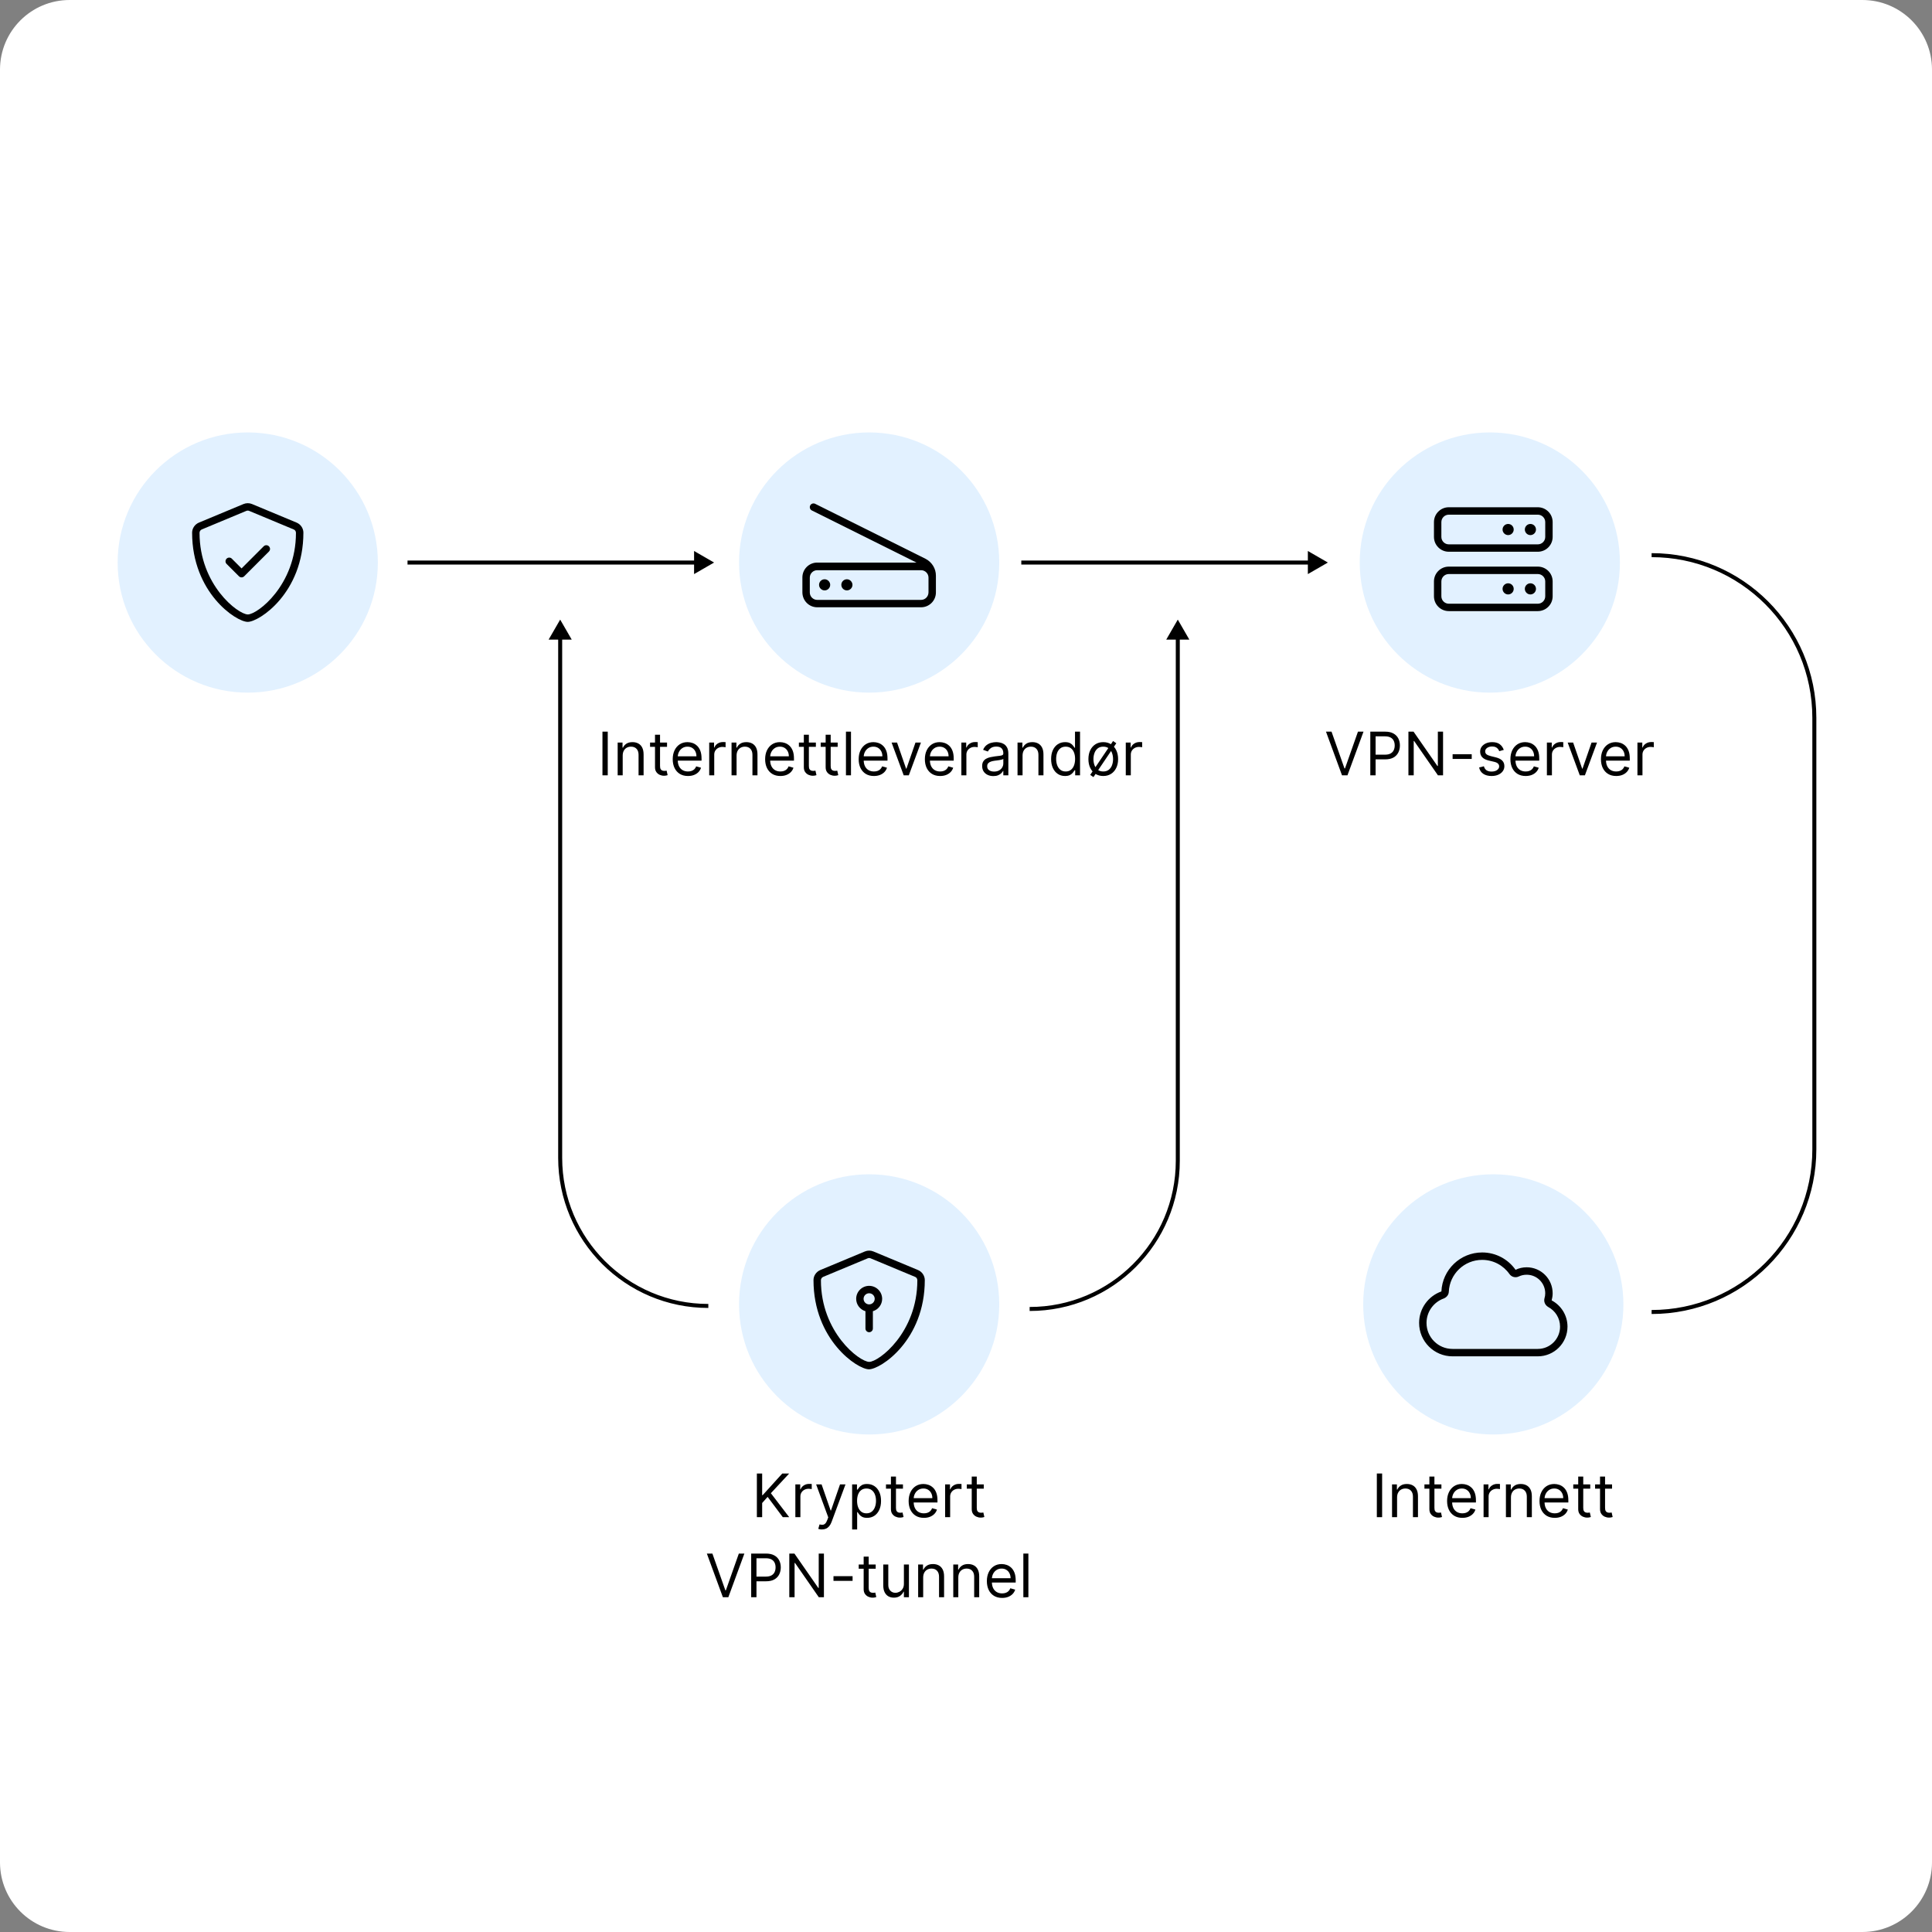 <svg width="555" height="555" viewBox="0 0 555 555" fill="none" xmlns="http://www.w3.org/2000/svg">
<rect x="0" y="0" width="555" height="555" fill="#808080" stroke="none"/>
<g clip-path="url(#clip0_535_5501)">
<path d="M0 20C0 8.954 8.954 0 20 0H535C546.046 0 555 8.954 555 20V535C555 546.046 546.046 555 535 555H20C8.954 555 0 546.046 0 535V20Z" fill="white"/>
<path d="M249.679 412.083C270.32 412.083 287.053 395.35 287.053 374.709C287.053 354.068 270.32 337.335 249.679 337.335C229.038 337.335 212.305 354.068 212.305 374.709C212.305 395.35 229.038 412.083 249.679 412.083Z" fill="#E2F1FF"/>
<path d="M263.695 364.832L250.908 359.505C250.515 359.341 250.096 359.261 249.682 359.261C249.269 359.261 248.845 359.341 248.452 359.505L235.665 364.832C234.474 365.326 233.691 366.492 233.691 367.722C233.691 384.925 246.304 393.356 249.618 393.356C252.956 393.356 265.664 385.049 265.664 367.722C265.659 366.492 264.881 365.321 263.695 364.832ZM263.521 367.802C263.521 382.807 252.453 391.223 249.682 391.223C246.832 391.163 235.824 382.712 235.824 367.782C235.824 367.349 236.083 366.965 236.472 366.801L249.259 361.474C249.388 361.419 249.533 361.389 249.678 361.389C249.817 361.389 249.957 361.414 250.086 361.474L262.873 366.801C263.481 367.055 263.521 367.633 263.521 367.802ZM249.678 369.382C247.619 369.382 245.95 371.056 245.95 373.109C245.95 374.794 247.081 376.204 248.616 376.667V381.636C248.616 382.224 249.094 382.702 249.682 382.702C250.271 382.702 250.749 382.224 250.749 381.636V376.667C252.279 376.209 253.415 374.794 253.415 373.109C253.405 371.051 251.736 369.382 249.678 369.382ZM249.678 374.709C248.796 374.709 248.078 373.991 248.078 373.109C248.078 372.227 248.796 371.51 249.678 371.51C250.56 371.51 251.277 372.227 251.277 373.109C251.272 373.991 250.555 374.709 249.678 374.709Z" fill="black"/>
<path d="M217.424 435.833V423.288H218.943V429.511H219.09L224.725 423.288H226.71L221.442 428.948L226.71 435.833H224.872L220.511 430.001L218.943 431.766V435.833H217.424Z" fill="black"/>
<path d="M228.48 435.833V426.424H229.877V427.845H229.975C230.146 427.38 230.457 427.002 230.906 426.712C231.355 426.422 231.862 426.277 232.425 426.277C232.531 426.277 232.664 426.279 232.823 426.283C232.983 426.287 233.103 426.293 233.185 426.302V427.772C233.136 427.759 233.023 427.741 232.848 427.717C232.676 427.688 232.495 427.674 232.303 427.674C231.845 427.674 231.437 427.77 231.078 427.962C230.722 428.149 230.441 428.411 230.232 428.746C230.028 429.076 229.926 429.454 229.926 429.879V435.833H228.48Z" fill="black"/>
<path d="M236.116 439.361C235.871 439.361 235.652 439.341 235.46 439.3C235.268 439.263 235.136 439.227 235.062 439.19L235.43 437.916C235.781 438.006 236.091 438.038 236.361 438.014C236.63 437.989 236.869 437.869 237.078 437.652C237.29 437.44 237.484 437.095 237.659 436.617L237.929 435.882L234.45 426.424H236.018L238.615 433.922H238.713L241.31 426.424H242.878L238.885 437.205C238.705 437.691 238.482 438.093 238.217 438.412C237.951 438.734 237.643 438.973 237.292 439.129C236.945 439.284 236.553 439.361 236.116 439.361Z" fill="black"/>
<path d="M244.787 439.361V426.424H246.183V427.919H246.355C246.461 427.755 246.608 427.547 246.796 427.294C246.988 427.037 247.261 426.808 247.617 426.608C247.976 426.404 248.462 426.302 249.074 426.302C249.867 426.302 250.565 426.5 251.169 426.896C251.774 427.292 252.245 427.853 252.584 428.58C252.923 429.307 253.093 430.165 253.093 431.153C253.093 432.149 252.923 433.013 252.584 433.744C252.245 434.471 251.776 435.035 251.175 435.435C250.575 435.831 249.883 436.029 249.099 436.029C248.495 436.029 248.011 435.929 247.647 435.729C247.284 435.525 247.004 435.294 246.808 435.037C246.612 434.775 246.461 434.559 246.355 434.387H246.232V439.361H244.787ZM246.208 431.129C246.208 431.839 246.312 432.466 246.52 433.009C246.728 433.548 247.033 433.971 247.433 434.277C247.833 434.579 248.323 434.73 248.903 434.73C249.507 434.73 250.012 434.571 250.416 434.253C250.824 433.93 251.131 433.497 251.335 432.954C251.543 432.407 251.647 431.798 251.647 431.129C251.647 430.467 251.545 429.871 251.341 429.34C251.141 428.805 250.837 428.382 250.428 428.072C250.024 427.757 249.515 427.6 248.903 427.6C248.315 427.6 247.821 427.749 247.421 428.047C247.02 428.341 246.718 428.754 246.514 429.285C246.31 429.812 246.208 430.426 246.208 431.129Z" fill="black"/>
<path d="M259.39 426.424V427.649H254.514V426.424H259.39ZM255.935 424.17H257.381V433.138C257.381 433.546 257.44 433.852 257.558 434.057C257.681 434.257 257.836 434.391 258.024 434.461C258.216 434.526 258.418 434.559 258.63 434.559C258.79 434.559 258.92 434.551 259.022 434.534C259.124 434.514 259.206 434.498 259.267 434.485L259.561 435.784C259.463 435.821 259.327 435.857 259.151 435.894C258.975 435.935 258.753 435.955 258.483 435.955C258.075 435.955 257.675 435.868 257.283 435.692C256.895 435.516 256.572 435.249 256.315 434.89C256.062 434.53 255.935 434.077 255.935 433.53V424.17Z" fill="black"/>
<path d="M265.408 436.029C264.502 436.029 263.72 435.829 263.062 435.429C262.409 435.024 261.904 434.461 261.549 433.738C261.198 433.011 261.022 432.166 261.022 431.202C261.022 430.238 261.198 429.389 261.549 428.654C261.904 427.915 262.399 427.339 263.031 426.926C263.669 426.51 264.412 426.302 265.261 426.302C265.751 426.302 266.235 426.383 266.713 426.547C267.191 426.71 267.626 426.975 268.018 427.343C268.41 427.706 268.722 428.188 268.955 428.789C269.188 429.389 269.304 430.128 269.304 431.006V431.619H262.051V430.369H267.834C267.834 429.838 267.728 429.364 267.515 428.948C267.307 428.531 267.009 428.203 266.621 427.962C266.237 427.721 265.784 427.6 265.261 427.6C264.685 427.6 264.187 427.743 263.767 428.029C263.35 428.311 263.029 428.678 262.805 429.132C262.58 429.585 262.468 430.071 262.468 430.59V431.423C262.468 432.133 262.59 432.735 262.835 433.23C263.085 433.72 263.43 434.093 263.871 434.351C264.312 434.604 264.824 434.73 265.408 434.73C265.788 434.73 266.131 434.677 266.437 434.571C266.748 434.461 267.015 434.298 267.24 434.081C267.464 433.861 267.638 433.587 267.76 433.26L269.157 433.652C269.01 434.126 268.763 434.543 268.416 434.902C268.069 435.257 267.64 435.535 267.129 435.735C266.619 435.931 266.045 436.029 265.408 436.029Z" fill="black"/>
<path d="M271.503 435.833V426.424H272.9V427.845H272.998C273.169 427.38 273.48 427.002 273.929 426.712C274.378 426.422 274.884 426.277 275.448 426.277C275.554 426.277 275.687 426.279 275.846 426.283C276.005 426.287 276.126 426.293 276.208 426.302V427.772C276.159 427.759 276.046 427.741 275.871 427.717C275.699 427.688 275.517 427.674 275.325 427.674C274.868 427.674 274.46 427.77 274.1 427.962C273.745 428.149 273.463 428.411 273.255 428.746C273.051 429.076 272.949 429.454 272.949 429.879V435.833H271.503Z" fill="black"/>
<path d="M282.603 426.424V427.649H277.727V426.424H282.603ZM279.148 424.17H280.593V433.138C280.593 433.546 280.653 433.852 280.771 434.057C280.894 434.257 281.049 434.391 281.237 434.461C281.429 434.526 281.631 434.559 281.843 434.559C282.002 434.559 282.133 434.551 282.235 434.534C282.337 434.514 282.419 434.498 282.48 434.485L282.774 435.784C282.676 435.821 282.539 435.857 282.364 435.894C282.188 435.935 281.966 435.955 281.696 435.955C281.288 435.955 280.887 435.868 280.495 435.692C280.107 435.516 279.785 435.249 279.528 434.89C279.274 434.53 279.148 434.077 279.148 433.53V424.17Z" fill="black"/>
<path d="M204.647 446.288L208.372 456.848H208.519L212.243 446.288H213.836L209.229 458.833H207.661L203.055 446.288H204.647Z" fill="black"/>
<path d="M215.79 458.833V446.288H220.029C221.013 446.288 221.817 446.465 222.442 446.821C223.071 447.172 223.536 447.648 223.839 448.248C224.141 448.848 224.292 449.518 224.292 450.257C224.292 450.996 224.141 451.668 223.839 452.273C223.541 452.877 223.079 453.359 222.454 453.718C221.83 454.073 221.029 454.251 220.053 454.251H217.015V452.903H220.004C220.678 452.903 221.219 452.787 221.627 452.554C222.036 452.322 222.332 452.007 222.516 451.611C222.703 451.211 222.797 450.759 222.797 450.257C222.797 449.755 222.703 449.306 222.516 448.91C222.332 448.513 222.034 448.203 221.621 447.978C221.209 447.75 220.662 447.635 219.98 447.635H217.309V458.833H215.79Z" fill="black"/>
<path d="M236.687 446.288V458.833H235.217L228.381 448.983H228.258V458.833H226.739V446.288H228.209L235.07 456.162H235.192V446.288H236.687Z" fill="black"/>
<path d="M244.921 452.781V454.129H239.433V452.781H244.921Z" fill="black"/>
<path d="M251.557 449.424V450.649H246.681V449.424H251.557ZM248.102 447.17H249.548V456.138C249.548 456.546 249.607 456.852 249.725 457.057C249.848 457.257 250.003 457.391 250.191 457.461C250.383 457.526 250.585 457.559 250.797 457.559C250.957 457.559 251.087 457.551 251.189 457.534C251.291 457.514 251.373 457.498 251.434 457.485L251.728 458.784C251.63 458.821 251.494 458.857 251.318 458.894C251.142 458.935 250.92 458.955 250.65 458.955C250.242 458.955 249.842 458.868 249.45 458.692C249.062 458.516 248.739 458.249 248.482 457.89C248.229 457.53 248.102 457.077 248.102 456.53V447.17Z" fill="black"/>
<path d="M259.661 454.986V449.424H261.107V458.833H259.661V457.24H259.563C259.342 457.718 258.999 458.124 258.534 458.459C258.068 458.79 257.48 458.955 256.77 458.955C256.182 458.955 255.659 458.827 255.202 458.57C254.744 458.308 254.385 457.916 254.123 457.393C253.862 456.867 253.731 456.203 253.731 455.403V449.424H255.177V455.305C255.177 455.991 255.369 456.538 255.753 456.946C256.141 457.355 256.635 457.559 257.235 457.559C257.595 457.559 257.96 457.467 258.332 457.283C258.707 457.099 259.022 456.818 259.275 456.438C259.532 456.058 259.661 455.574 259.661 454.986Z" fill="black"/>
<path d="M265.2 453.173V458.833H263.754V449.424H265.151V450.894H265.273C265.494 450.416 265.829 450.033 266.278 449.743C266.727 449.449 267.307 449.302 268.018 449.302C268.655 449.302 269.212 449.432 269.69 449.694C270.168 449.951 270.539 450.343 270.805 450.87C271.07 451.392 271.203 452.054 271.203 452.854V458.833H269.757V452.952C269.757 452.213 269.565 451.637 269.182 451.225C268.798 450.808 268.271 450.6 267.601 450.6C267.14 450.6 266.727 450.7 266.364 450.9C266.004 451.1 265.721 451.392 265.512 451.776C265.304 452.16 265.2 452.626 265.2 453.173Z" fill="black"/>
<path d="M275.29 453.173V458.833H273.845V449.424H275.241V450.894H275.364C275.584 450.416 275.919 450.033 276.368 449.743C276.818 449.449 277.397 449.302 278.108 449.302C278.745 449.302 279.303 449.432 279.78 449.694C280.258 449.951 280.63 450.343 280.895 450.87C281.161 451.392 281.293 452.054 281.293 452.854V458.833H279.848V452.952C279.848 452.213 279.656 451.637 279.272 451.225C278.888 450.808 278.361 450.6 277.691 450.6C277.23 450.6 276.818 450.7 276.454 450.9C276.095 451.1 275.811 451.392 275.603 451.776C275.394 452.16 275.29 452.626 275.29 453.173Z" fill="black"/>
<path d="M287.88 459.029C286.973 459.029 286.191 458.829 285.534 458.429C284.88 458.024 284.376 457.461 284.021 456.738C283.67 456.011 283.494 455.166 283.494 454.202C283.494 453.238 283.67 452.389 284.021 451.654C284.376 450.915 284.87 450.339 285.503 449.926C286.14 449.51 286.883 449.302 287.733 449.302C288.223 449.302 288.707 449.383 289.185 449.547C289.662 449.71 290.097 449.975 290.489 450.343C290.881 450.706 291.194 451.188 291.427 451.789C291.659 452.389 291.776 453.128 291.776 454.006V454.619H284.523V453.369H290.306C290.306 452.838 290.199 452.364 289.987 451.948C289.779 451.531 289.481 451.203 289.093 450.962C288.709 450.721 288.256 450.6 287.733 450.6C287.157 450.6 286.659 450.743 286.238 451.029C285.822 451.311 285.501 451.678 285.276 452.132C285.052 452.585 284.94 453.071 284.94 453.59V454.423C284.94 455.133 285.062 455.735 285.307 456.23C285.556 456.72 285.901 457.093 286.342 457.351C286.783 457.604 287.296 457.73 287.88 457.73C288.26 457.73 288.603 457.677 288.909 457.571C289.219 457.461 289.487 457.298 289.711 457.081C289.936 456.861 290.11 456.587 290.232 456.26L291.629 456.652C291.482 457.126 291.235 457.543 290.887 457.902C290.54 458.257 290.112 458.535 289.601 458.735C289.091 458.931 288.517 459.029 287.88 459.029Z" fill="black"/>
<path d="M295.42 446.288V458.833H293.975V446.288H295.42Z" fill="black"/>
<path d="M428.976 412.083C449.617 412.083 466.35 395.35 466.35 374.709C466.35 354.068 449.617 337.335 428.976 337.335C408.334 337.335 391.602 354.068 391.602 374.709C391.602 395.35 408.334 412.083 428.976 412.083Z" fill="#E2F1FF"/>
<path d="M438.565 364.05C442.686 364.05 446.025 367.389 446.025 371.51C446.025 372.222 445.925 372.85 445.741 373.563C448.447 374.988 450.29 377.833 450.29 381.102C450.29 385.812 446.473 389.629 441.764 389.629H417.257C411.96 389.629 407.664 385.333 407.664 380.036C407.664 375.855 410.34 372.302 414.067 370.987C414.342 364.758 419.479 359.789 425.778 359.789C429.74 359.789 433.243 361.758 435.371 364.773C436.332 364.309 437.419 364.05 438.565 364.05ZM436.278 366.696C435.346 367.145 434.22 366.841 433.622 365.998C431.882 363.527 429.022 361.922 425.778 361.922C420.625 361.922 416.42 365.983 416.195 371.081C416.16 371.953 415.597 372.651 414.775 373C411.87 374.026 409.792 376.787 409.792 380.041C409.792 384.162 413.131 387.501 417.252 387.501H441.759C445.287 387.501 448.153 384.636 448.153 381.107C448.153 378.656 446.772 376.528 444.744 375.452C443.852 374.918 443.414 373.947 443.688 372.92C443.822 372.511 443.892 372.028 443.892 371.515C443.892 368.57 441.51 366.188 438.565 366.188C437.743 366.183 436.97 366.367 436.278 366.696Z" fill="black"/>
<path d="M397.039 423.288V435.833H395.52V423.288H397.039Z" fill="black"/>
<path d="M401.334 430.173V435.833H399.889V426.424H401.285V427.894H401.408C401.628 427.416 401.963 427.033 402.412 426.743C402.862 426.449 403.441 426.302 404.152 426.302C404.789 426.302 405.346 426.432 405.824 426.694C406.302 426.951 406.674 427.343 406.939 427.87C407.205 428.392 407.337 429.054 407.337 429.854V435.833H405.892V429.952C405.892 429.213 405.7 428.637 405.316 428.225C404.932 427.808 404.405 427.6 403.735 427.6C403.274 427.6 402.862 427.7 402.498 427.9C402.139 428.1 401.855 428.392 401.647 428.776C401.438 429.16 401.334 429.626 401.334 430.173Z" fill="black"/>
<path d="M414.071 426.424V427.649H409.195V426.424H414.071ZM410.616 424.17H412.062V433.138C412.062 433.546 412.121 433.852 412.239 434.057C412.362 434.257 412.517 434.391 412.705 434.461C412.897 434.526 413.099 434.559 413.311 434.559C413.47 434.559 413.601 434.551 413.703 434.534C413.805 434.514 413.887 434.498 413.948 434.485L414.242 435.784C414.144 435.821 414.007 435.857 413.832 435.894C413.656 435.935 413.434 435.955 413.164 435.955C412.756 435.955 412.356 435.868 411.964 435.692C411.576 435.516 411.253 435.249 410.996 434.89C410.743 434.53 410.616 434.077 410.616 433.53V424.17Z" fill="black"/>
<path d="M420.089 436.029C419.183 436.029 418.401 435.829 417.743 435.429C417.09 435.024 416.585 434.461 416.23 433.738C415.879 433.011 415.703 432.166 415.703 431.202C415.703 430.238 415.879 429.389 416.23 428.654C416.585 427.915 417.079 427.339 417.712 426.926C418.349 426.51 419.093 426.302 419.942 426.302C420.432 426.302 420.916 426.383 421.394 426.547C421.872 426.71 422.307 426.975 422.699 427.343C423.091 427.706 423.403 428.188 423.636 428.789C423.869 429.389 423.985 430.128 423.985 431.006V431.619H416.732V430.369H422.515C422.515 429.838 422.409 429.364 422.196 428.948C421.988 428.531 421.69 428.203 421.302 427.962C420.918 427.721 420.465 427.6 419.942 427.6C419.366 427.6 418.868 427.743 418.447 428.029C418.031 428.311 417.71 428.678 417.486 429.132C417.261 429.585 417.149 430.071 417.149 430.59V431.423C417.149 432.133 417.271 432.735 417.516 433.23C417.765 433.72 418.111 434.093 418.552 434.351C418.993 434.604 419.505 434.73 420.089 434.73C420.469 434.73 420.812 434.677 421.118 434.571C421.429 434.461 421.696 434.298 421.921 434.081C422.145 433.861 422.319 433.587 422.441 433.26L423.838 433.652C423.691 434.126 423.444 434.543 423.097 434.902C422.75 435.257 422.321 435.535 421.81 435.735C421.3 435.931 420.726 436.029 420.089 436.029Z" fill="black"/>
<path d="M426.184 435.833V426.424H427.581V427.845H427.679C427.85 427.38 428.161 427.002 428.61 426.712C429.059 426.422 429.565 426.277 430.129 426.277C430.235 426.277 430.368 426.279 430.527 426.283C430.686 426.287 430.807 426.293 430.888 426.302V427.772C430.839 427.759 430.727 427.741 430.552 427.717C430.38 427.688 430.198 427.674 430.006 427.674C429.549 427.674 429.141 427.77 428.781 427.962C428.426 428.149 428.144 428.411 427.936 428.746C427.732 429.076 427.63 429.454 427.63 429.879V435.833H426.184Z" fill="black"/>
<path d="M434.048 430.173V435.833H432.602V426.424H433.999V427.894H434.121C434.342 427.416 434.677 427.033 435.126 426.743C435.575 426.449 436.155 426.302 436.865 426.302C437.503 426.302 438.06 426.432 438.538 426.694C439.016 426.951 439.387 427.343 439.653 427.87C439.918 428.392 440.051 429.054 440.051 429.854V435.833H438.605V429.952C438.605 429.213 438.413 428.637 438.029 428.225C437.645 427.808 437.119 427.6 436.449 427.6C435.987 427.6 435.575 427.7 435.212 427.9C434.852 428.1 434.568 428.392 434.36 428.776C434.152 429.16 434.048 429.626 434.048 430.173Z" fill="black"/>
<path d="M446.637 436.029C445.731 436.029 444.949 435.829 444.291 435.429C443.638 435.024 443.133 434.461 442.778 433.738C442.427 433.011 442.251 432.166 442.251 431.202C442.251 430.238 442.427 429.389 442.778 428.654C443.133 427.915 443.628 427.339 444.261 426.926C444.898 426.51 445.641 426.302 446.49 426.302C446.98 426.302 447.464 426.383 447.942 426.547C448.42 426.71 448.855 426.975 449.247 427.343C449.639 427.706 449.951 428.188 450.184 428.789C450.417 429.389 450.533 430.128 450.533 431.006V431.619H443.28V430.369H449.063C449.063 429.838 448.957 429.364 448.744 428.948C448.536 428.531 448.238 428.203 447.85 427.962C447.466 427.721 447.013 427.6 446.49 427.6C445.914 427.6 445.416 427.743 444.996 428.029C444.579 428.311 444.259 428.678 444.034 429.132C443.809 429.585 443.697 430.071 443.697 430.59V431.423C443.697 432.133 443.82 432.735 444.065 433.23C444.314 433.72 444.659 434.093 445.1 434.351C445.541 434.604 446.053 434.73 446.637 434.73C447.017 434.73 447.36 434.677 447.666 434.571C447.977 434.461 448.244 434.298 448.469 434.081C448.693 433.861 448.867 433.587 448.989 433.26L450.386 433.652C450.239 434.126 449.992 434.543 449.645 434.902C449.298 435.257 448.869 435.535 448.359 435.735C447.848 435.931 447.274 436.029 446.637 436.029Z" fill="black"/>
<path d="M456.824 426.424V427.649H451.948V426.424H456.824ZM453.369 424.17H454.815V433.138C454.815 433.546 454.874 433.852 454.993 434.057C455.115 434.257 455.27 434.391 455.458 434.461C455.65 434.526 455.852 434.559 456.064 434.559C456.224 434.559 456.354 434.551 456.457 434.534C456.559 434.514 456.64 434.498 456.702 434.485L456.996 435.784C456.898 435.821 456.761 435.857 456.585 435.894C456.41 435.935 456.187 435.955 455.917 435.955C455.509 435.955 455.109 435.868 454.717 435.692C454.329 435.516 454.006 435.249 453.749 434.89C453.496 434.53 453.369 434.077 453.369 433.53V424.17Z" fill="black"/>
<path d="M463.09 426.424V427.649H458.215V426.424H463.09ZM459.636 424.17H461.081V433.138C461.081 433.546 461.141 433.852 461.259 434.057C461.381 434.257 461.537 434.391 461.725 434.461C461.916 434.526 462.119 434.559 462.331 434.559C462.49 434.559 462.621 434.551 462.723 434.534C462.825 434.514 462.907 434.498 462.968 434.485L463.262 435.784C463.164 435.821 463.027 435.857 462.852 435.894C462.676 435.935 462.453 435.955 462.184 435.955C461.776 435.955 461.375 435.868 460.983 435.692C460.595 435.516 460.273 435.249 460.015 434.89C459.762 434.53 459.636 434.077 459.636 433.53V424.17Z" fill="black"/>
<path d="M249.679 198.973C270.32 198.973 287.053 182.24 287.053 161.599C287.053 140.958 270.32 124.225 249.679 124.225C229.038 124.225 212.305 140.958 212.305 161.599C212.305 182.24 229.038 198.973 249.679 198.973Z" fill="#E2F1FF"/>
<path d="M265.916 160.542L234.173 144.731C233.644 144.466 233.007 144.681 232.742 145.209C232.478 145.737 232.693 146.375 233.221 146.639L263.28 161.609H234.761C232.409 161.609 230.5 163.517 230.5 165.869V170.13C230.5 172.542 232.409 174.45 234.761 174.45H264.595C266.947 174.45 268.856 172.542 268.856 170.19V165.366C268.861 163.338 267.735 161.514 265.916 160.542ZM266.728 170.135C266.728 171.366 265.771 172.328 264.595 172.328H234.761C233.585 172.328 232.628 171.371 232.628 170.195V165.934C232.628 164.758 233.585 163.801 234.761 163.801H264.595C265.771 163.801 266.728 164.758 266.728 165.934V170.135ZM236.888 166.402C236.006 166.402 235.289 167.12 235.289 168.002C235.289 168.884 236.006 169.602 236.888 169.602C237.77 169.602 238.488 168.884 238.488 168.002C238.488 167.175 237.775 166.402 236.888 166.402ZM243.287 166.402C242.405 166.402 241.687 167.12 241.687 168.002C241.687 168.884 242.405 169.602 243.287 169.602C244.169 169.602 244.887 168.884 244.887 168.002C244.882 167.175 244.169 166.402 243.287 166.402Z" fill="black"/>
<path d="M174.586 210.177V222.723H173.066V210.177H174.586Z" fill="black"/>
<path d="M178.881 217.063V222.723H177.435V213.314H178.832V214.784H178.955C179.175 214.306 179.51 213.922 179.959 213.632C180.408 213.338 180.988 213.191 181.699 213.191C182.336 213.191 182.893 213.322 183.371 213.583C183.849 213.841 184.221 214.233 184.486 214.759C184.751 215.282 184.884 215.944 184.884 216.744V222.723H183.438V216.842C183.438 216.103 183.247 215.527 182.863 215.115C182.479 214.698 181.952 214.49 181.282 214.49C180.821 214.49 180.408 214.59 180.045 214.79C179.686 214.99 179.402 215.282 179.193 215.666C178.985 216.05 178.881 216.515 178.881 217.063Z" fill="black"/>
<path d="M191.618 213.314V214.539H186.742V213.314H191.618ZM188.163 211.06H189.608V220.027C189.608 220.436 189.668 220.742 189.786 220.946C189.909 221.146 190.064 221.281 190.252 221.35C190.444 221.416 190.646 221.449 190.858 221.449C191.017 221.449 191.148 221.44 191.25 221.424C191.352 221.404 191.434 221.387 191.495 221.375L191.789 222.674C191.691 222.71 191.554 222.747 191.379 222.784C191.203 222.825 190.981 222.845 190.711 222.845C190.303 222.845 189.902 222.757 189.51 222.582C189.123 222.406 188.8 222.139 188.543 221.779C188.289 221.42 188.163 220.967 188.163 220.419V211.06Z" fill="black"/>
<path d="M197.636 222.919C196.729 222.919 195.947 222.719 195.29 222.318C194.637 221.914 194.132 221.35 193.777 220.628C193.426 219.901 193.25 219.055 193.25 218.092C193.25 217.128 193.426 216.279 193.777 215.543C194.132 214.804 194.626 214.229 195.259 213.816C195.896 213.4 196.64 213.191 197.489 213.191C197.979 213.191 198.463 213.273 198.941 213.436C199.419 213.6 199.853 213.865 200.245 214.233C200.638 214.596 200.95 215.078 201.183 215.678C201.415 216.279 201.532 217.018 201.532 217.896V218.508H194.279V217.259H200.062C200.062 216.728 199.956 216.254 199.743 215.838C199.535 215.421 199.237 215.092 198.849 214.851C198.465 214.61 198.012 214.49 197.489 214.49C196.913 214.49 196.415 214.633 195.994 214.919C195.578 215.2 195.257 215.568 195.033 216.021C194.808 216.475 194.696 216.961 194.696 217.479V218.312C194.696 219.023 194.818 219.625 195.063 220.119C195.312 220.609 195.657 220.983 196.098 221.24C196.54 221.493 197.052 221.62 197.636 221.62C198.016 221.62 198.359 221.567 198.665 221.461C198.975 221.35 199.243 221.187 199.468 220.971C199.692 220.75 199.866 220.477 199.988 220.15L201.385 220.542C201.238 221.016 200.991 221.432 200.644 221.792C200.297 222.147 199.868 222.425 199.357 222.625C198.847 222.821 198.273 222.919 197.636 222.919Z" fill="black"/>
<path d="M203.731 222.723V213.314H205.128V214.735H205.226C205.397 214.269 205.707 213.892 206.157 213.602C206.606 213.312 207.112 213.167 207.676 213.167C207.782 213.167 207.915 213.169 208.074 213.173C208.233 213.177 208.354 213.183 208.435 213.191V214.661C208.386 214.649 208.274 214.631 208.098 214.606C207.927 214.578 207.745 214.563 207.553 214.563C207.096 214.563 206.688 214.659 206.328 214.851C205.973 215.039 205.691 215.3 205.483 215.635C205.279 215.966 205.177 216.344 205.177 216.769V222.723H203.731Z" fill="black"/>
<path d="M211.595 217.063V222.723H210.149V213.314H211.546V214.784H211.668C211.889 214.306 212.223 213.922 212.673 213.632C213.122 213.338 213.702 213.191 214.412 213.191C215.049 213.191 215.607 213.322 216.085 213.583C216.562 213.841 216.934 214.233 217.199 214.759C217.465 215.282 217.598 215.944 217.598 216.744V222.723H216.152V216.842C216.152 216.103 215.96 215.527 215.576 215.115C215.192 214.698 214.666 214.49 213.996 214.49C213.534 214.49 213.122 214.59 212.758 214.79C212.399 214.99 212.115 215.282 211.907 215.666C211.699 216.05 211.595 216.515 211.595 217.063Z" fill="black"/>
<path d="M224.184 222.919C223.278 222.919 222.496 222.719 221.838 222.318C221.185 221.914 220.68 221.35 220.325 220.628C219.974 219.901 219.798 219.055 219.798 218.092C219.798 217.128 219.974 216.279 220.325 215.543C220.68 214.804 221.174 214.229 221.807 213.816C222.444 213.4 223.188 213.191 224.037 213.191C224.527 213.191 225.011 213.273 225.489 213.436C225.967 213.6 226.402 213.865 226.794 214.233C227.186 214.596 227.498 215.078 227.731 215.678C227.964 216.279 228.08 217.018 228.08 217.896V218.508H220.827V217.259H226.61C226.61 216.728 226.504 216.254 226.291 215.838C226.083 215.421 225.785 215.092 225.397 214.851C225.013 214.61 224.56 214.49 224.037 214.49C223.461 214.49 222.963 214.633 222.542 214.919C222.126 215.2 221.805 215.568 221.581 216.021C221.356 216.475 221.244 216.961 221.244 217.479V218.312C221.244 219.023 221.366 219.625 221.611 220.119C221.861 220.609 222.206 220.983 222.647 221.24C223.088 221.493 223.6 221.62 224.184 221.62C224.564 221.62 224.907 221.567 225.213 221.461C225.524 221.35 225.791 221.187 226.016 220.971C226.24 220.75 226.414 220.477 226.536 220.15L227.933 220.542C227.786 221.016 227.539 221.432 227.192 221.792C226.845 222.147 226.416 222.425 225.905 222.625C225.395 222.821 224.821 222.919 224.184 222.919Z" fill="black"/>
<path d="M234.371 213.314V214.539H229.495V213.314H234.371ZM230.916 211.06H232.362V220.027C232.362 220.436 232.421 220.742 232.539 220.946C232.662 221.146 232.817 221.281 233.005 221.35C233.197 221.416 233.399 221.449 233.611 221.449C233.771 221.449 233.901 221.44 234.003 221.424C234.105 221.404 234.187 221.387 234.248 221.375L234.542 222.674C234.444 222.71 234.308 222.747 234.132 222.784C233.956 222.825 233.734 222.845 233.464 222.845C233.056 222.845 232.656 222.757 232.264 222.582C231.876 222.406 231.553 222.139 231.296 221.779C231.043 221.42 230.916 220.967 230.916 220.419V211.06Z" fill="black"/>
<path d="M240.637 213.314V214.539H235.761V213.314H240.637ZM237.183 211.06H238.628V220.027C238.628 220.436 238.687 220.742 238.806 220.946C238.928 221.146 239.084 221.281 239.271 221.35C239.463 221.416 239.665 221.449 239.878 221.449C240.037 221.449 240.168 221.44 240.27 221.424C240.372 221.404 240.454 221.387 240.515 221.375L240.809 222.674C240.711 222.71 240.574 222.747 240.398 222.784C240.223 222.825 240 222.845 239.731 222.845C239.322 222.845 238.922 222.757 238.53 222.582C238.142 222.406 237.82 222.139 237.562 221.779C237.309 221.42 237.183 220.967 237.183 220.419V211.06Z" fill="black"/>
<path d="M244.46 210.177V222.723H243.014V210.177H244.46Z" fill="black"/>
<path d="M251.052 222.919C250.146 222.919 249.364 222.719 248.706 222.318C248.053 221.914 247.549 221.35 247.193 220.628C246.842 219.901 246.666 219.055 246.666 218.092C246.666 217.128 246.842 216.279 247.193 215.543C247.549 214.804 248.043 214.229 248.676 213.816C249.313 213.4 250.056 213.191 250.905 213.191C251.395 213.191 251.879 213.273 252.357 213.436C252.835 213.6 253.27 213.865 253.662 214.233C254.054 214.596 254.366 215.078 254.599 215.678C254.832 216.279 254.948 217.018 254.948 217.896V218.508H247.696V217.259H253.478C253.478 216.728 253.372 216.254 253.16 215.838C252.951 215.421 252.653 215.092 252.265 214.851C251.881 214.61 251.428 214.49 250.905 214.49C250.33 214.49 249.831 214.633 249.411 214.919C248.994 215.2 248.674 215.568 248.449 216.021C248.224 216.475 248.112 216.961 248.112 217.479V218.312C248.112 219.023 248.235 219.625 248.48 220.119C248.729 220.609 249.074 220.983 249.515 221.24C249.956 221.493 250.468 221.62 251.052 221.62C251.432 221.62 251.775 221.567 252.081 221.461C252.392 221.35 252.659 221.187 252.884 220.971C253.108 220.75 253.282 220.477 253.405 220.15L254.801 220.542C254.654 221.016 254.407 221.432 254.06 221.792C253.713 222.147 253.284 222.425 252.774 222.625C252.263 222.821 251.689 222.919 251.052 222.919Z" fill="black"/>
<path d="M264.555 213.314L261.075 222.723H259.605L256.126 213.314H257.694L260.291 220.811H260.389L262.986 213.314H264.555Z" fill="black"/>
<path d="M270.071 222.919C269.164 222.919 268.382 222.719 267.725 222.318C267.071 221.914 266.567 221.35 266.212 220.628C265.86 219.901 265.685 219.055 265.685 218.092C265.685 217.128 265.86 216.279 266.212 215.543C266.567 214.804 267.061 214.229 267.694 213.816C268.331 213.4 269.074 213.191 269.924 213.191C270.414 213.191 270.898 213.273 271.375 213.436C271.853 213.6 272.288 213.865 272.68 214.233C273.072 214.596 273.385 215.078 273.617 215.678C273.85 216.279 273.967 217.018 273.967 217.896V218.508H266.714V217.259H272.496C272.496 216.728 272.39 216.254 272.178 215.838C271.97 215.421 271.671 215.092 271.284 214.851C270.9 214.61 270.446 214.49 269.924 214.49C269.348 214.49 268.85 214.633 268.429 214.919C268.012 215.2 267.692 215.568 267.467 216.021C267.243 216.475 267.13 216.961 267.13 217.479V218.312C267.13 219.023 267.253 219.625 267.498 220.119C267.747 220.609 268.092 220.983 268.533 221.24C268.974 221.493 269.487 221.62 270.071 221.62C270.45 221.62 270.793 221.567 271.1 221.461C271.41 221.35 271.678 221.187 271.902 220.971C272.127 220.75 272.3 220.477 272.423 220.15L273.819 220.542C273.672 221.016 273.425 221.432 273.078 221.792C272.731 222.147 272.302 222.425 271.792 222.625C271.281 222.821 270.708 222.919 270.071 222.919Z" fill="black"/>
<path d="M276.166 222.723V213.314H277.562V214.735H277.66C277.832 214.269 278.142 213.892 278.591 213.602C279.041 213.312 279.547 213.167 280.11 213.167C280.217 213.167 280.349 213.169 280.509 213.173C280.668 213.177 280.788 213.183 280.87 213.191V214.661C280.821 214.649 280.709 214.631 280.533 214.606C280.362 214.578 280.18 214.563 279.988 214.563C279.531 214.563 279.122 214.659 278.763 214.851C278.408 215.039 278.126 215.3 277.917 215.635C277.713 215.966 277.611 216.344 277.611 216.769V222.723H276.166Z" fill="black"/>
<path d="M285.352 222.943C284.756 222.943 284.215 222.831 283.729 222.606C283.243 222.378 282.857 222.049 282.571 221.62C282.286 221.187 282.143 220.664 282.143 220.052C282.143 219.513 282.249 219.076 282.461 218.741C282.673 218.402 282.957 218.137 283.313 217.945C283.668 217.753 284.06 217.61 284.489 217.516C284.922 217.418 285.356 217.34 285.793 217.283C286.365 217.21 286.829 217.154 287.184 217.118C287.543 217.077 287.805 217.01 287.968 216.916C288.135 216.822 288.219 216.658 288.219 216.426V216.377C288.219 215.772 288.054 215.303 287.723 214.968C287.396 214.633 286.9 214.465 286.234 214.465C285.544 214.465 285.003 214.616 284.611 214.919C284.219 215.221 283.944 215.543 283.784 215.887L282.412 215.396C282.657 214.825 282.984 214.38 283.392 214.061C283.805 213.738 284.254 213.514 284.74 213.387C285.23 213.257 285.712 213.191 286.185 213.191C286.488 213.191 286.835 213.228 287.227 213.302C287.623 213.371 288.005 213.516 288.372 213.736C288.744 213.957 289.052 214.29 289.297 214.735C289.542 215.18 289.665 215.776 289.665 216.524V222.723H288.219V221.449H288.146C288.048 221.653 287.884 221.871 287.656 222.104C287.427 222.337 287.123 222.535 286.743 222.698C286.363 222.861 285.9 222.943 285.352 222.943ZM285.573 221.645C286.145 221.645 286.626 221.532 287.019 221.308C287.415 221.083 287.713 220.793 287.913 220.438C288.117 220.083 288.219 219.709 288.219 219.317V217.994C288.158 218.067 288.023 218.135 287.815 218.196C287.611 218.253 287.374 218.304 287.104 218.349C286.839 218.39 286.58 218.427 286.326 218.459C286.077 218.488 285.875 218.512 285.72 218.533C285.344 218.582 284.993 218.661 284.666 218.772C284.344 218.878 284.082 219.039 283.882 219.256C283.686 219.468 283.588 219.758 283.588 220.125C283.588 220.628 283.774 221.007 284.146 221.265C284.521 221.518 284.997 221.645 285.573 221.645Z" fill="black"/>
<path d="M293.749 217.063V222.723H292.303V213.314H293.7V214.784H293.822C294.043 214.306 294.378 213.922 294.827 213.632C295.276 213.338 295.856 213.191 296.567 213.191C297.204 213.191 297.761 213.322 298.239 213.583C298.717 213.841 299.088 214.233 299.354 214.759C299.619 215.282 299.752 215.944 299.752 216.744V222.723H298.306V216.842C298.306 216.103 298.114 215.527 297.731 215.115C297.347 214.698 296.82 214.49 296.15 214.49C295.689 214.49 295.276 214.59 294.913 214.79C294.553 214.99 294.27 215.282 294.061 215.666C293.853 216.05 293.749 216.515 293.749 217.063Z" fill="black"/>
<path d="M305.946 222.919C305.162 222.919 304.47 222.721 303.87 222.324C303.27 221.924 302.8 221.361 302.461 220.634C302.122 219.903 301.953 219.039 301.953 218.043C301.953 217.054 302.122 216.197 302.461 215.47C302.8 214.743 303.272 214.182 303.876 213.785C304.48 213.389 305.179 213.191 305.971 213.191C306.584 213.191 307.067 213.293 307.423 213.498C307.782 213.698 308.056 213.926 308.244 214.184C308.436 214.437 308.585 214.645 308.691 214.808H308.813V210.177H310.259V222.723H308.862V221.277H308.691C308.585 221.449 308.433 221.665 308.237 221.926C308.041 222.184 307.762 222.414 307.398 222.618C307.035 222.819 306.551 222.919 305.946 222.919ZM306.143 221.62C306.722 221.62 307.212 221.469 307.613 221.167C308.013 220.86 308.317 220.438 308.525 219.899C308.734 219.356 308.838 218.729 308.838 218.018C308.838 217.316 308.736 216.701 308.531 216.174C308.327 215.644 308.025 215.231 307.625 214.937C307.225 214.639 306.731 214.49 306.143 214.49C305.53 214.49 305.019 214.647 304.611 214.962C304.207 215.272 303.903 215.695 303.698 216.23C303.498 216.76 303.398 217.357 303.398 218.018C303.398 218.688 303.5 219.296 303.705 219.844C303.913 220.387 304.219 220.82 304.623 221.142C305.032 221.461 305.538 221.62 306.143 221.62Z" fill="black"/>
<path d="M314.112 223.237L313.181 222.6L319.747 212.873L320.678 213.51L314.112 223.237ZM316.93 222.919C316.08 222.919 315.335 222.716 314.694 222.312C314.057 221.908 313.558 221.342 313.199 220.615C312.844 219.889 312.666 219.039 312.666 218.067C312.666 217.087 312.844 216.232 313.199 215.501C313.558 214.77 314.057 214.202 314.694 213.798C315.335 213.393 316.08 213.191 316.93 213.191C317.779 213.191 318.522 213.393 319.159 213.798C319.8 214.202 320.299 214.77 320.654 215.501C321.013 216.232 321.193 217.087 321.193 218.067C321.193 219.039 321.013 219.889 320.654 220.615C320.299 221.342 319.8 221.908 319.159 222.312C318.522 222.716 317.779 222.919 316.93 222.919ZM316.93 221.62C317.575 221.62 318.106 221.455 318.522 221.124C318.939 220.793 319.247 220.358 319.447 219.819C319.647 219.28 319.747 218.696 319.747 218.067C319.747 217.438 319.647 216.852 319.447 216.309C319.247 215.766 318.939 215.327 318.522 214.992C318.106 214.657 317.575 214.49 316.93 214.49C316.284 214.49 315.753 214.657 315.337 214.992C314.92 215.327 314.612 215.766 314.412 216.309C314.212 216.852 314.112 217.438 314.112 218.067C314.112 218.696 314.212 219.28 314.412 219.819C314.612 220.358 314.92 220.793 315.337 221.124C315.753 221.455 316.284 221.62 316.93 221.62Z" fill="black"/>
<path d="M323.4 222.723V213.314H324.796V214.735H324.894C325.066 214.269 325.376 213.892 325.825 213.602C326.275 213.312 326.781 213.167 327.345 213.167C327.451 213.167 327.583 213.169 327.743 213.173C327.902 213.177 328.022 213.183 328.104 213.191V214.661C328.055 214.649 327.943 214.631 327.767 214.606C327.596 214.578 327.414 214.563 327.222 214.563C326.765 214.563 326.356 214.659 325.997 214.851C325.642 215.039 325.36 215.3 325.152 215.635C324.947 215.966 324.845 216.344 324.845 216.769V222.723H323.4Z" fill="black"/>
<path d="M427.976 198.973C448.617 198.973 465.35 182.24 465.35 161.599C465.35 140.958 448.617 124.225 427.976 124.225C407.334 124.225 390.602 140.958 390.602 161.599C390.602 182.24 407.334 198.973 427.976 198.973Z" fill="#E2F1FF"/>
<path d="M441.764 145.717H416.19C413.838 145.717 411.93 147.625 411.93 149.977V154.238C411.93 156.59 413.838 158.498 416.19 158.498H441.764C444.116 158.498 446.025 156.59 446.025 154.238V149.977C446.03 147.625 444.116 145.717 441.764 145.717ZM443.897 154.243C443.897 155.419 442.94 156.376 441.764 156.376H416.19C415.014 156.376 414.057 155.419 414.057 154.243V149.982C414.057 148.806 415.014 147.849 416.19 147.849H441.764C442.94 147.849 443.897 148.806 443.897 149.982V154.243ZM439.636 150.515C438.754 150.515 438.037 151.233 438.037 152.115C438.037 152.997 438.754 153.715 439.636 153.715C440.518 153.715 441.236 152.997 441.236 152.115C441.231 151.228 440.518 150.515 439.636 150.515ZM433.238 150.515C432.356 150.515 431.638 151.233 431.638 152.115C431.638 152.997 432.356 153.715 433.238 153.715C434.12 153.715 434.837 152.997 434.837 152.115C434.837 151.228 434.125 150.515 433.238 150.515ZM441.764 162.769H416.19C413.838 162.769 411.93 164.678 411.93 167.03V171.29C411.93 173.642 413.838 175.551 416.19 175.551H441.764C444.116 175.551 446.025 173.642 446.025 171.29V167.03C446.03 164.678 444.116 162.769 441.764 162.769ZM443.897 171.295C443.897 172.471 442.94 173.428 441.764 173.428H416.19C415.014 173.428 414.057 172.471 414.057 171.295V167.035C414.057 165.859 415.014 164.902 416.19 164.902H441.764C442.94 164.902 443.897 165.859 443.897 167.035V171.295ZM439.636 167.563C438.754 167.563 438.037 168.28 438.037 169.163C438.037 170.045 438.754 170.762 439.636 170.762C440.518 170.762 441.236 170.045 441.236 169.163C441.231 168.276 440.518 167.563 439.636 167.563ZM433.238 167.563C432.356 167.563 431.638 168.28 431.638 169.163C431.638 170.045 432.356 170.762 433.238 170.762C434.12 170.762 434.837 170.045 434.837 169.163C434.837 168.276 434.125 167.563 433.238 167.563Z" fill="black"/>
<path d="M382.503 210.177L386.227 220.738H386.374L390.098 210.177H391.691L387.085 222.723H385.517L380.91 210.177H382.503Z" fill="black"/>
<path d="M393.645 222.723V210.177H397.884C398.868 210.177 399.673 210.355 400.298 210.71C400.926 211.062 401.392 211.537 401.694 212.138C401.996 212.738 402.147 213.408 402.147 214.147C402.147 214.886 401.996 215.558 401.694 216.162C401.396 216.767 400.935 217.248 400.31 217.608C399.685 217.963 398.885 218.141 397.909 218.141H394.87V216.793H397.86C398.533 216.793 399.074 216.677 399.483 216.444C399.891 216.211 400.187 215.897 400.371 215.501C400.559 215.1 400.653 214.649 400.653 214.147C400.653 213.645 400.559 213.195 400.371 212.799C400.187 212.403 399.889 212.093 399.477 211.868C399.064 211.639 398.517 211.525 397.835 211.525H395.164V222.723H393.645Z" fill="black"/>
<path d="M414.542 210.177V222.723H413.072L406.236 212.873H406.114V222.723H404.595V210.177H406.065L412.925 220.052H413.048V210.177H414.542Z" fill="black"/>
<path d="M422.777 216.671V218.018H417.288V216.671H422.777Z" fill="black"/>
<path d="M431.985 215.421L430.686 215.788C430.605 215.572 430.484 215.362 430.325 215.158C430.17 214.949 429.957 214.778 429.688 214.643C429.418 214.508 429.073 214.441 428.653 214.441C428.077 214.441 427.597 214.574 427.213 214.839C426.833 215.1 426.644 215.433 426.644 215.838C426.644 216.197 426.774 216.481 427.036 216.689C427.297 216.897 427.705 217.071 428.261 217.21L429.657 217.553C430.499 217.757 431.125 218.069 431.538 218.49C431.95 218.906 432.157 219.443 432.157 220.101C432.157 220.64 432.001 221.122 431.691 221.547C431.385 221.971 430.956 222.306 430.405 222.551C429.853 222.796 429.212 222.919 428.481 222.919C427.522 222.919 426.727 222.71 426.098 222.294C425.469 221.877 425.071 221.269 424.904 220.468L426.276 220.125C426.407 220.632 426.654 221.012 427.017 221.265C427.385 221.518 427.865 221.645 428.457 221.645C429.131 221.645 429.665 221.502 430.062 221.216C430.462 220.926 430.662 220.579 430.662 220.174C430.662 219.848 430.548 219.574 430.319 219.354C430.09 219.129 429.739 218.962 429.265 218.851L427.697 218.484C426.835 218.28 426.202 217.963 425.798 217.534C425.398 217.101 425.198 216.56 425.198 215.911C425.198 215.38 425.347 214.911 425.645 214.502C425.947 214.094 426.358 213.773 426.876 213.54C427.399 213.308 427.991 213.191 428.653 213.191C429.584 213.191 430.315 213.395 430.846 213.804C431.381 214.212 431.76 214.751 431.985 215.421Z" fill="black"/>
<path d="M438.277 222.919C437.371 222.919 436.589 222.719 435.931 222.318C435.278 221.914 434.774 221.35 434.418 220.628C434.067 219.901 433.892 219.055 433.892 218.092C433.892 217.128 434.067 216.279 434.418 215.543C434.774 214.804 435.268 214.229 435.901 213.816C436.538 213.4 437.281 213.191 438.13 213.191C438.621 213.191 439.104 213.273 439.582 213.436C440.06 213.6 440.495 213.865 440.887 214.233C441.279 214.596 441.591 215.078 441.824 215.678C442.057 216.279 442.173 217.018 442.173 217.896V218.508H434.921V217.259H440.703C440.703 216.728 440.597 216.254 440.385 215.838C440.176 215.421 439.878 215.092 439.49 214.851C439.106 214.61 438.653 214.49 438.13 214.49C437.555 214.49 437.056 214.633 436.636 214.919C436.219 215.2 435.899 215.568 435.674 216.021C435.45 216.475 435.337 216.961 435.337 217.479V218.312C435.337 219.023 435.46 219.625 435.705 220.119C435.954 220.609 436.299 220.983 436.74 221.24C437.181 221.493 437.694 221.62 438.277 221.62C438.657 221.62 439 221.567 439.307 221.461C439.617 221.35 439.884 221.187 440.109 220.971C440.334 220.75 440.507 220.477 440.63 220.15L442.026 220.542C441.879 221.016 441.632 221.432 441.285 221.792C440.938 222.147 440.509 222.425 439.999 222.625C439.488 222.821 438.915 222.919 438.277 222.919Z" fill="black"/>
<path d="M444.372 222.723V213.314H445.769V214.735H445.867C446.039 214.269 446.349 213.892 446.798 213.602C447.247 213.312 447.754 213.167 448.317 213.167C448.423 213.167 448.556 213.169 448.715 213.173C448.875 213.177 448.995 213.183 449.077 213.191V214.661C449.028 214.649 448.916 214.631 448.74 214.606C448.568 214.578 448.387 214.563 448.195 214.563C447.737 214.563 447.329 214.659 446.97 214.851C446.614 215.039 446.333 215.3 446.124 215.635C445.92 215.966 445.818 216.344 445.818 216.769V222.723H444.372Z" fill="black"/>
<path d="M458.771 213.314L455.291 222.723H453.821L450.342 213.314H451.91L454.507 220.811H454.605L457.202 213.314H458.771Z" fill="black"/>
<path d="M464.287 222.919C463.38 222.919 462.598 222.719 461.94 222.318C461.287 221.914 460.783 221.35 460.427 220.628C460.076 219.901 459.901 219.055 459.901 218.092C459.901 217.128 460.076 216.279 460.427 215.543C460.783 214.804 461.277 214.229 461.91 213.816C462.547 213.4 463.29 213.191 464.14 213.191C464.63 213.191 465.114 213.273 465.591 213.436C466.069 213.6 466.504 213.865 466.896 214.233C467.288 214.596 467.601 215.078 467.833 215.678C468.066 216.279 468.182 217.018 468.182 217.896V218.508H460.93V217.259H466.712C466.712 216.728 466.606 216.254 466.394 215.838C466.186 215.421 465.887 215.092 465.499 214.851C465.116 214.61 464.662 214.49 464.14 214.49C463.564 214.49 463.066 214.633 462.645 214.919C462.228 215.2 461.908 215.568 461.683 216.021C461.459 216.475 461.346 216.961 461.346 217.479V218.312C461.346 219.023 461.469 219.625 461.714 220.119C461.963 220.609 462.308 220.983 462.749 221.24C463.19 221.493 463.703 221.62 464.287 221.62C464.666 221.62 465.009 221.567 465.316 221.461C465.626 221.35 465.894 221.187 466.118 220.971C466.343 220.75 466.516 220.477 466.639 220.15L468.035 220.542C467.888 221.016 467.641 221.432 467.294 221.792C466.947 222.147 466.518 222.425 466.008 222.625C465.497 222.821 464.924 222.919 464.287 222.919Z" fill="black"/>
<path d="M470.382 222.723V213.314H471.778V214.735H471.876C472.048 214.269 472.358 213.892 472.807 213.602C473.256 213.312 473.763 213.167 474.326 213.167C474.433 213.167 474.565 213.169 474.725 213.173C474.884 213.177 475.004 213.183 475.086 213.191V214.661C475.037 214.649 474.925 214.631 474.749 214.606C474.578 214.578 474.396 214.563 474.204 214.563C473.746 214.563 473.338 214.659 472.979 214.851C472.623 215.039 472.342 215.3 472.133 215.635C471.929 215.966 471.827 216.344 471.827 216.769V222.723H470.382Z" fill="black"/>
<path d="M71.171 198.973C91.812 198.973 108.545 182.24 108.545 161.599C108.545 140.958 91.812 124.225 71.171 124.225C50.53 124.225 33.797 140.958 33.797 161.599C33.797 182.24 50.53 198.973 71.171 198.973Z" fill="#E2F1FF"/>
<path d="M85.191 150.122L72.404 144.795C72.011 144.631 71.592 144.551 71.179 144.551C70.76 144.551 70.341 144.631 69.948 144.795L57.161 150.122C55.97 150.616 55.188 151.782 55.188 153.013C55.188 170.215 67.8 178.646 71.164 178.646C74.448 178.646 87.155 170.339 87.155 153.013C87.155 151.777 86.377 150.611 85.191 150.122ZM85.017 153.092C85.017 168.097 73.949 176.513 71.179 176.513C68.328 176.454 57.32 168.002 57.32 153.072C57.32 152.639 57.579 152.255 57.968 152.091L70.755 146.764C70.885 146.709 71.029 146.679 71.174 146.679C71.313 146.679 71.453 146.704 71.582 146.764L84.369 152.091C84.977 152.345 85.017 152.923 85.017 153.092ZM76.501 156.62C76.227 156.62 75.957 156.725 75.748 156.934L69.395 163.288L66.599 160.492C66.395 160.278 66.121 160.178 65.847 160.178C65.239 160.178 64.78 160.677 64.78 161.245C64.78 161.519 64.885 161.788 65.094 161.997L68.647 165.55C68.856 165.755 69.13 165.859 69.4 165.859C69.664 165.859 69.943 165.755 70.152 165.545L77.258 158.439C77.462 158.23 77.572 157.961 77.572 157.687C77.562 157.119 77.104 156.62 76.501 156.62Z" fill="black"/>
<path d="M205.136 161.599L199.386 158.279V164.918L205.136 161.599ZM381.455 161.599L375.705 158.279V164.918L381.455 161.599ZM338.341 177.993L335.021 183.743H341.661L338.341 177.993ZM160.92 177.993L157.6 183.743H164.24L160.92 177.993ZM117.066 162.174H199.961V161.024H117.066V162.174ZM293.386 162.174H376.28V161.024H293.386V162.174ZM337.766 183.168V333.466H338.916V183.168H337.766ZM337.766 333.466C337.766 356.653 318.969 375.45 295.782 375.45V376.6C319.604 376.6 338.916 357.288 338.916 333.466H337.766ZM160.345 183.168V332.597H161.495V183.168H160.345ZM160.345 332.597C160.345 356.419 179.657 375.731 203.479 375.731V374.581C180.292 374.581 161.495 355.784 161.495 332.597H160.345ZM520.626 206.225V330.145H521.776V206.225H520.626ZM520.626 330.145C520.626 355.646 499.953 376.319 474.452 376.319V377.469C500.589 377.469 521.776 356.281 521.776 330.145H520.626ZM474.452 160.051C499.953 160.051 520.626 180.724 520.626 206.225H521.776C521.776 180.089 500.589 158.901 474.452 158.901V160.051Z" fill="black"/>
</g>
<defs>
<clipPath id="clip0_535_5501">
<rect width="555" height="555" fill="white"/>
</clipPath>
</defs>
</svg>
